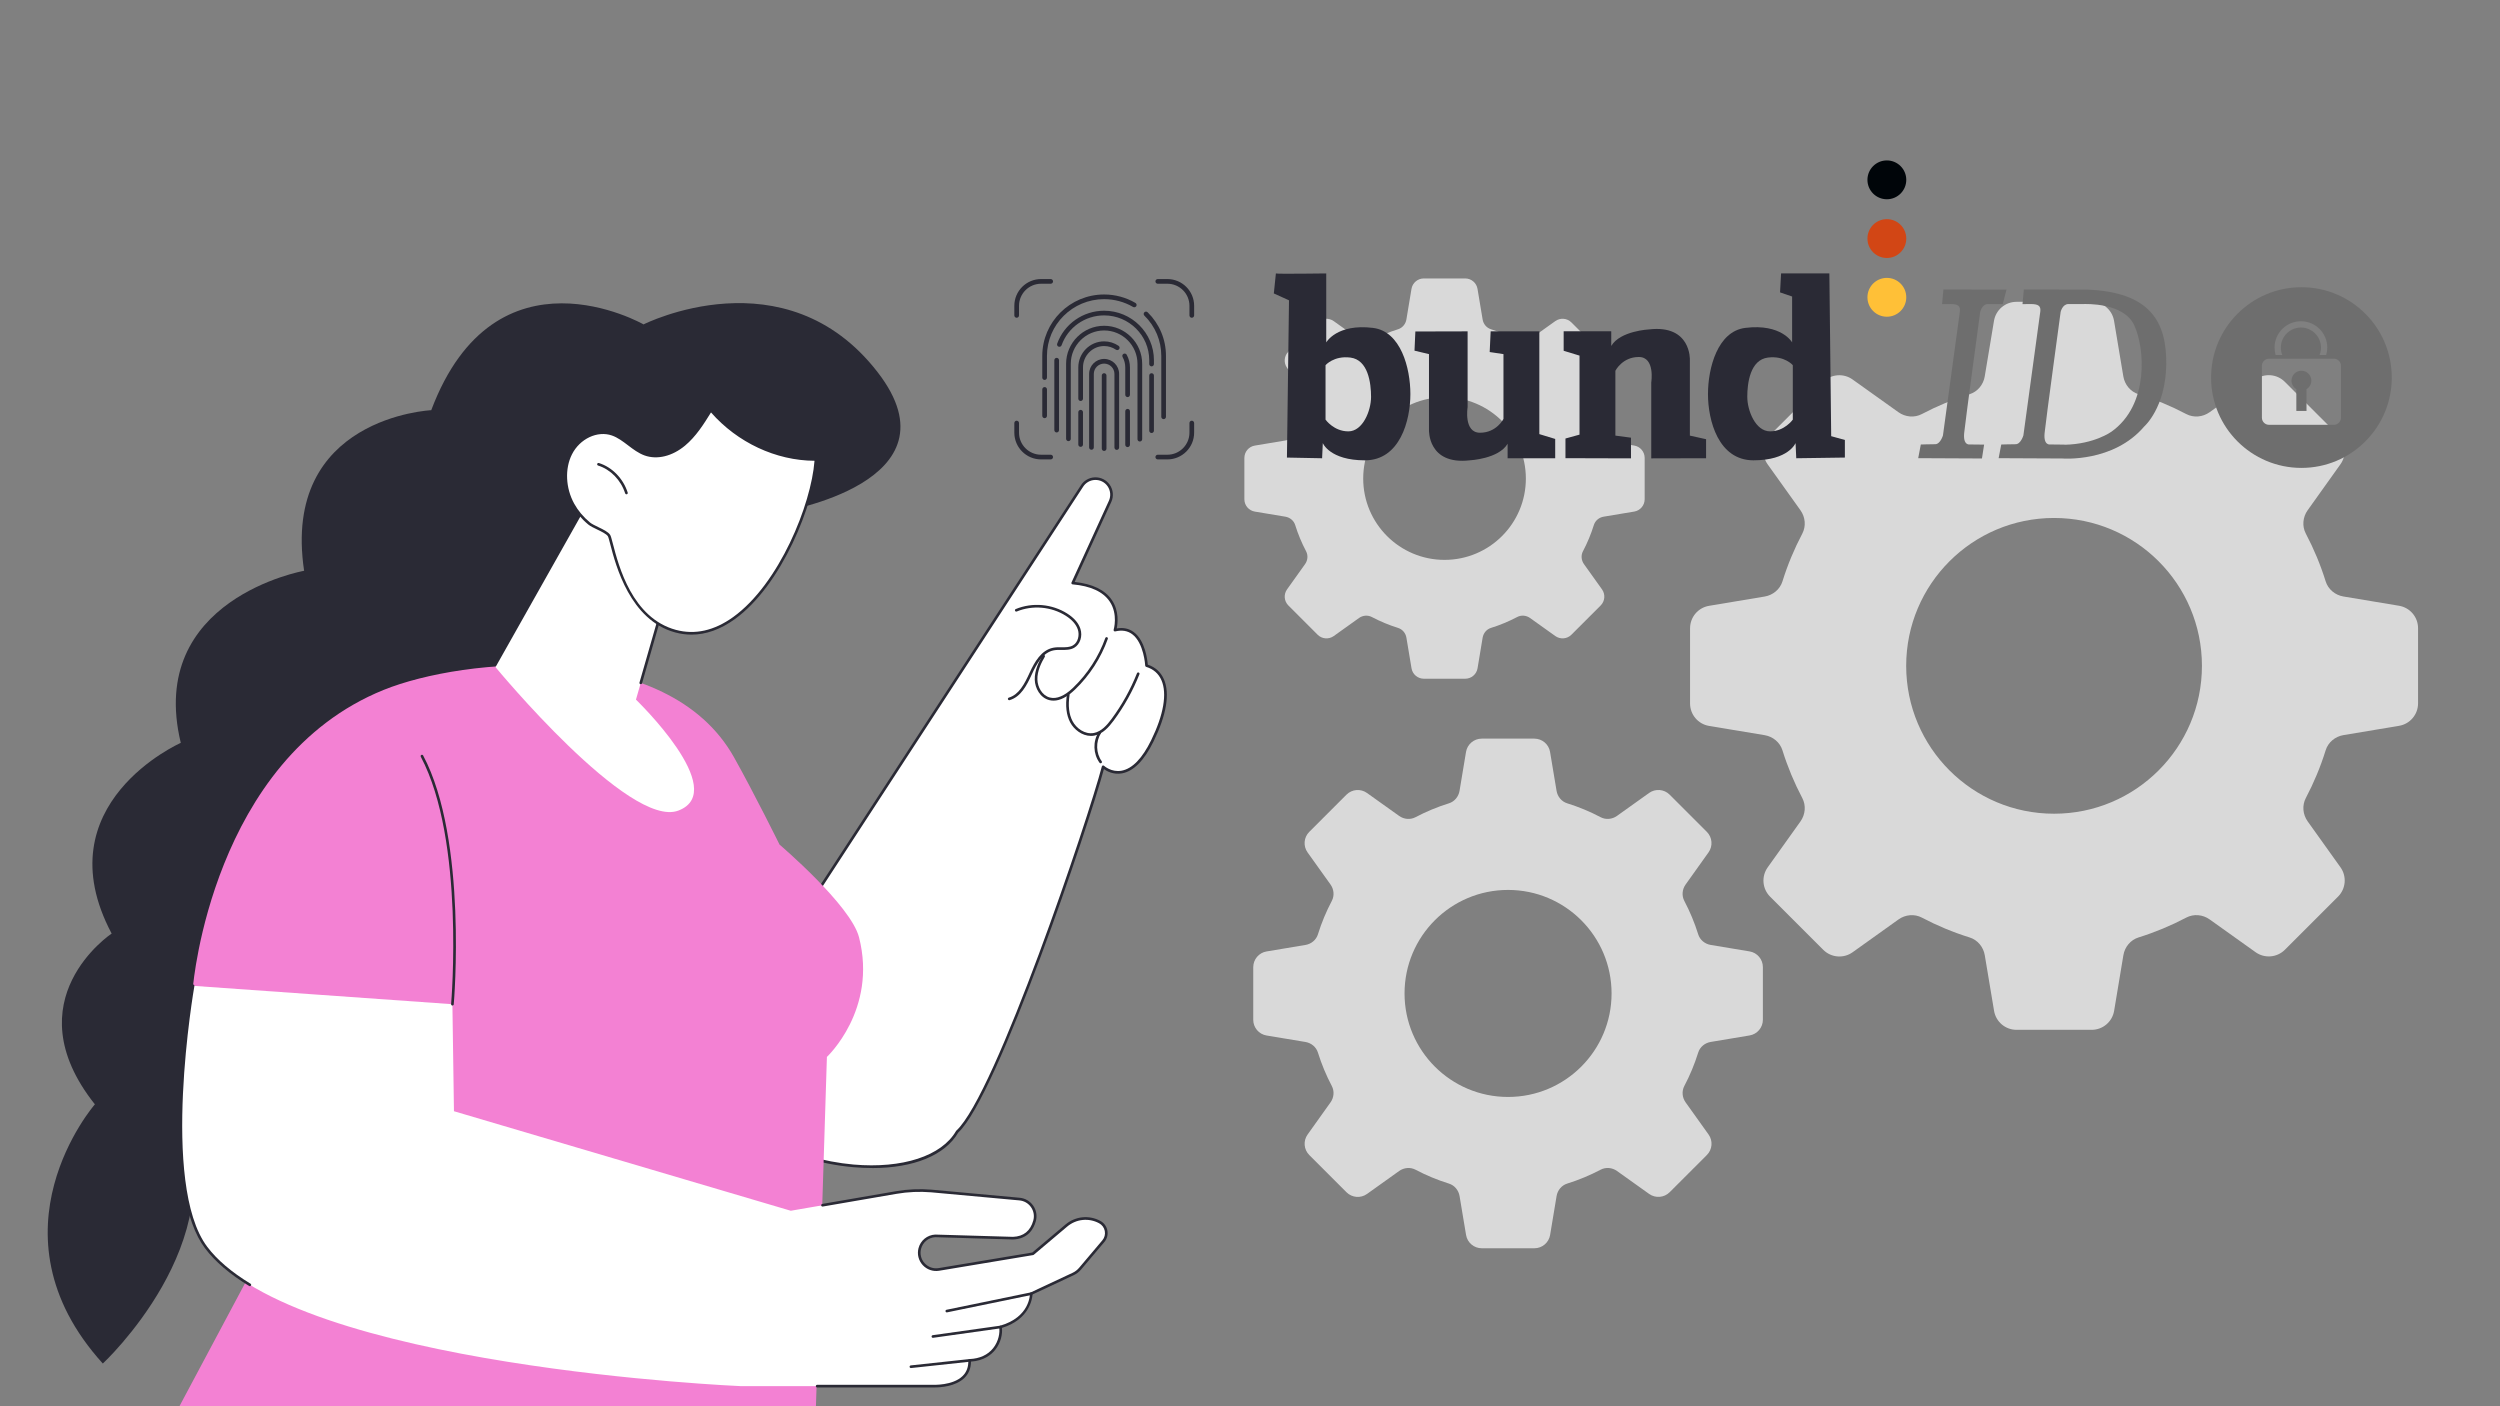 <?xml version="1.0" encoding="UTF-8"?>
<svg id="Ebene_1" xmlns="http://www.w3.org/2000/svg" viewBox="0 0 2091.97 1176.73">
  <rect x="0" y="0" width="2091.97" height="1176.73" fill="#808080" stroke="none"/>
  <defs>
    <style>
      .cls-1 {
        fill: none;
      }

      .cls-2 {
        fill: #f381d3;
      }

      .cls-3 {
        fill: #000509;
      }

      .cls-4 {
        fill: #fff;
      }

      .cls-5 {
        fill: #2a2a35;
      }

      .cls-6 {
        opacity: .7;
      }

      .cls-7 {
        fill: #ffc037;
      }

      .cls-8 {
        fill: #d24615;
      }

      .cls-9 {
        fill: #6e6e6e;
      }
    </style>
  </defs>
  <g>
    <rect class="cls-1" width="2091.97" height="1176.73"/>
    <g>
      <g class="cls-6">
        <path class="cls-4" d="M1048.7,809.31v44.04c0,6.52,4.71,12.08,11.14,13.14l32.55,5.42c4.86.81,8.98,4.19,10.44,8.89,3.03,9.73,6.94,19.07,11.61,27.95,2.3,4.37,1.8,9.68-1.07,13.7l-19.2,26.91c-3.78,5.3-3.18,12.56,1.42,17.16l31.14,31.14c4.61,4.61,11.87,5.21,17.17,1.42l26.89-19.21c4.02-2.87,9.34-3.37,13.71-1.07,8.87,4.68,18.22,8.58,27.95,11.61,4.7,1.46,8.08,5.58,8.89,10.43l5.44,32.56c1.07,6.42,6.63,11.13,13.14,11.13h44.04c6.52,0,12.08-4.71,13.15-11.14l5.42-32.55c.81-4.86,4.19-8.98,8.89-10.44,9.73-3.03,19.07-6.94,27.95-11.61,4.37-2.3,9.68-1.8,13.7,1.07l26.91,19.2c5.3,3.78,12.56,3.18,17.16-1.42l31.14-31.14c4.61-4.61,5.21-11.87,1.42-17.17l-19.21-26.89c-2.87-4.02-3.37-9.34-1.07-13.71,4.68-8.87,8.58-18.22,11.61-27.95,1.46-4.7,5.58-8.08,10.43-8.89l32.56-5.44c6.42-1.07,11.13-6.63,11.13-13.14v-44.04c0-6.52-4.71-12.08-11.14-13.15l-32.55-5.42c-4.86-.81-8.98-4.19-10.44-8.89-3.03-9.73-6.94-19.07-11.61-27.95-2.3-4.37-1.8-9.68,1.07-13.7l19.2-26.91c3.78-5.3,3.18-12.56-1.42-17.16l-31.14-31.14c-4.61-4.61-11.87-5.21-17.17-1.42l-26.89,19.21c-4.02,2.87-9.34,3.37-13.71,1.07-8.87-4.68-18.22-8.58-27.95-11.61-4.7-1.46-8.08-5.58-8.89-10.43l-5.44-32.56c-1.07-6.42-6.63-11.13-13.14-11.13h-44.04c-6.52,0-12.08,4.71-13.15,11.14l-5.42,32.55c-.81,4.86-4.19,8.98-8.89,10.44-9.73,3.03-19.07,6.94-27.95,11.61-4.37,2.3-9.68,1.8-13.7-1.07l-26.91-19.2c-5.3-3.78-12.56-3.18-17.16,1.42l-31.14,31.14c-4.61,4.61-5.21,11.87-1.42,17.17l19.22,26.89c2.87,4.02,3.37,9.34,1.07,13.71-4.68,8.87-8.58,18.22-11.61,27.95-1.46,4.7-5.58,8.08-10.43,8.89l-32.56,5.44c-6.42,1.07-11.13,6.63-11.13,13.14ZM1175.3,831.3c0-47.84,38.78-86.62,86.62-86.62,47.84,0,86.62,38.78,86.62,86.62,0,47.84-38.78,86.62-86.62,86.62s-86.62-38.78-86.62-86.62Z"/>
        <path class="cls-4" d="M1041.27,383.17v34.6c0,5.12,3.7,9.49,8.75,10.33l25.57,4.26c3.81.64,7.05,3.29,8.2,6.98,2.38,7.64,5.45,14.98,9.12,21.95,1.81,3.43,1.41,7.61-.84,10.76l-15.09,21.14c-2.97,4.16-2.5,9.87,1.12,13.48l24.46,24.46c3.62,3.62,9.33,4.09,13.49,1.12l21.12-15.09c3.16-2.26,7.34-2.65,10.77-.84,6.97,3.67,14.31,6.74,21.95,9.12,3.69,1.15,6.35,4.38,6.98,8.19l4.27,25.58c.84,5.05,5.21,8.74,10.33,8.74h34.6c5.12,0,9.49-3.7,10.33-8.75l4.25-25.57c.64-3.81,3.29-7.05,6.98-8.2,7.64-2.38,14.98-5.45,21.95-9.12,3.43-1.81,7.61-1.41,10.76.84l21.14,15.09c4.16,2.97,9.87,2.5,13.48-1.12l24.46-24.46c3.62-3.62,4.09-9.33,1.12-13.49l-15.09-21.12c-2.26-3.16-2.65-7.34-.84-10.77,3.67-6.97,6.74-14.31,9.12-21.95,1.15-3.69,4.38-6.35,8.19-6.98l25.58-4.27c5.05-.84,8.74-5.21,8.74-10.33v-34.59c0-5.12-3.7-9.49-8.75-10.33l-25.57-4.26c-3.81-.63-7.05-3.29-8.2-6.98-2.38-7.64-5.45-14.98-9.12-21.95-1.81-3.43-1.41-7.61.84-10.76l15.09-21.14c2.97-4.16,2.5-9.87-1.12-13.48l-24.46-24.46c-3.62-3.62-9.33-4.09-13.49-1.11l-21.12,15.09c-3.16,2.26-7.33,2.65-10.77.84-6.97-3.67-14.31-6.74-21.95-9.12-3.69-1.15-6.35-4.38-6.98-8.19l-4.27-25.58c-.84-5.05-5.21-8.74-10.33-8.74h-34.6c-5.12,0-9.49,3.7-10.33,8.75l-4.25,25.57c-.64,3.81-3.29,7.05-6.98,8.2-7.64,2.38-14.98,5.45-21.95,9.12-3.43,1.81-7.61,1.41-10.76-.84l-21.14-15.09c-4.16-2.97-9.87-2.5-13.48,1.12l-24.46,24.46c-3.62,3.62-4.09,9.33-1.12,13.49l15.1,21.12c2.26,3.16,2.65,7.33.84,10.77-3.67,6.97-6.74,14.31-9.12,21.95-1.15,3.69-4.38,6.35-8.19,6.98l-25.58,4.27c-5.05.84-8.74,5.21-8.74,10.33ZM1140.72,400.45c0-37.58,30.47-68.05,68.05-68.05,37.58,0,68.05,30.47,68.05,68.05,0,37.58-30.47,68.05-68.05,68.05-37.58,0-68.05-30.47-68.05-68.05Z"/>
        <path class="cls-4" d="M1414.22,525.75v62.91c0,9.31,6.73,17.25,15.91,18.78l46.5,7.74c6.94,1.15,12.82,5.99,14.91,12.7,4.33,13.9,9.91,27.24,16.59,39.92,3.29,6.24,2.57,13.83-1.52,19.57l-27.43,38.44c-5.4,7.57-4.54,17.94,2.03,24.52l44.49,44.48c6.58,6.58,16.96,7.44,24.53,2.03l38.41-27.45c5.74-4.1,13.34-4.82,19.58-1.53,12.68,6.68,26.02,12.26,39.92,16.58,6.71,2.09,11.54,7.97,12.7,14.9l7.77,46.51c1.53,9.18,9.47,15.9,18.78,15.9h62.91c9.31,0,17.25-6.73,18.78-15.91l7.74-46.5c1.15-6.94,5.99-12.82,12.7-14.91,13.9-4.33,27.24-9.91,39.92-16.59,6.24-3.29,13.83-2.57,19.57,1.52l38.44,27.43c7.57,5.4,17.94,4.54,24.52-2.04l44.49-44.48c6.58-6.58,7.44-16.96,2.03-24.53l-27.45-38.41c-4.1-5.74-4.82-13.34-1.53-19.58,6.68-12.68,12.26-26.02,16.58-39.92,2.09-6.71,7.97-11.54,14.9-12.7l46.52-7.77c9.18-1.53,15.9-9.47,15.9-18.78v-62.91c0-9.31-6.73-17.25-15.91-18.78l-46.5-7.74c-6.94-1.15-12.82-5.99-14.91-12.7-4.33-13.9-9.91-27.24-16.59-39.92-3.29-6.24-2.57-13.83,1.52-19.57l27.43-38.44c5.4-7.57,4.54-17.94-2.03-24.52l-44.49-44.49c-6.58-6.58-16.96-7.44-24.53-2.03l-38.41,27.45c-5.74,4.1-13.34,4.82-19.58,1.53-12.68-6.68-26.02-12.26-39.92-16.58-6.71-2.09-11.54-7.97-12.7-14.9l-7.77-46.52c-1.53-9.17-9.47-15.9-18.78-15.9h-62.91c-9.31,0-17.25,6.73-18.78,15.91l-7.74,46.5c-1.15,6.94-5.99,12.82-12.7,14.91-13.9,4.33-27.24,9.91-39.92,16.59-6.24,3.29-13.83,2.57-19.57-1.52l-38.44-27.43c-7.57-5.4-17.94-4.54-24.52,2.03l-44.48,44.48c-6.58,6.58-7.44,16.96-2.03,24.53l27.45,38.41c4.1,5.74,4.82,13.34,1.53,19.58-6.68,12.68-12.26,26.02-16.58,39.92-2.09,6.71-7.97,11.54-14.9,12.7l-46.52,7.77c-9.17,1.53-15.9,9.47-15.9,18.78ZM1595.07,557.17c0-68.34,55.4-123.74,123.74-123.74s123.74,55.4,123.74,123.74-55.4,123.74-123.74,123.74c-68.34,0-123.74-55.4-123.74-123.74Z"/>
      </g>
      <g>
        <g>
          <path class="cls-9" d="M1925.81,310.22c-4.59,0-8.32,3.72-8.32,8.32,0,3.03,1.64,5.66,4.06,7.11v18.22h8.51v-18.22c2.42-1.45,4.06-4.08,4.06-7.11,0-4.59-3.72-8.32-8.32-8.32Z"/>
          <path class="cls-9" d="M1925.81,240.34c-41.75,0-75.6,33.85-75.6,75.6,0,41.75,33.85,75.6,75.6,75.6s75.6-33.85,75.6-75.6c0-41.75-33.85-75.6-75.6-75.6ZM1925.38,268.82c12.18,0,22.05,9.87,22.05,22.05,0,2.15-.32,4.23-.9,6.2h-5.55c.77-1.92,1.2-4.01,1.2-6.2,0-9.26-7.54-16.8-16.8-16.8s-16.8,7.54-16.8,16.8c0,2.19.43,4.28,1.2,6.2h-5.55c-.58-1.97-.9-4.04-.9-6.2,0-12.18,9.87-22.05,22.05-22.05ZM1958.88,349.53c0,3.28-2.66,5.95-5.95,5.95h-54.25c-3.28,0-5.95-2.66-5.95-5.95v-43.42c0-3.28,2.66-5.95,5.95-5.95h54.25c3.28,0,5.95,2.66,5.95,5.95v43.42Z"/>
        </g>
        <g>
          <circle class="cls-3" cx="1578.9" cy="150.49" r="16.25"/>
          <circle class="cls-8" cx="1578.9" cy="199.63" r="16.25"/>
          <circle class="cls-7" cx="1578.9" cy="248.78" r="16.25"/>
        </g>
        <g>
          <path class="cls-5" d="M1149.02,274.39c-30.35-3.79-39.24,12.12-39.24,12.12v-57.71s-42.13.58-42.13,0l-1.73,16.74,12.7,5.77-1.73,131.58,29.43.58.58-12.7s5.77,14.43,35.2,14.43,38.09-33.47,38.09-55.4-8.08-52.52-31.16-55.4ZM1128.24,360.96c-12.12,0-19.04-9.81-19.04-9.81v-45.59s6.93-8.08,20.78-6.35c14.89,1.86,17.31,21.35,17.31,32.9s-6.93,28.86-19.04,28.86Z"/>
          <path class="cls-5" d="M1183.64,293.43l12.12,2.89v63.48s-1.15,29.43,34.05,25.39c0,0,24.24-1.15,31.74-13.85v12.12h39.82v-16.16l-13.27-4.04v-85.99h-40.73l-.82,17.31,11.54,1.73v54.25s-5.77,11.54-19.62,11.54-10.39-21.35-10.39-21.35v-63.48l-43.72.11-.72,16.05Z"/>
          <path class="cls-5" d="M1427.62,367.52l-13.56-3.01v-63.48s1.15-29.43-34.05-25.39c0,0-24.24,1.15-31.74,13.85v-12.28h-39.82v16.32l13.27,4.04v66.13l-11.76,3.25v16.45s54.83.16,54.83.16v-17.31l-13.06-1.73v-54.25s5.77-11.54,19.62-11.54,10.39,21.35,10.39,21.35v63.48l45.88-.11v-15.92Z"/>
          <path class="cls-5" d="M1429.21,329.79c0,21.93,8.66,55.4,38.09,55.4,29.43,0,35.2-14.43,35.2-14.43l.58,12.7,40.69-.58v-14.72l-11.45-3.17-1.53-136.2c-3.17,0-40.4,0-40.4,0l-.87,15.87,10.1,3.46v38.38s-8.89-15.91-39.24-12.12c-23.08,2.89-31.16,33.47-31.16,55.4ZM1462.1,332.1c0-11.54,2.42-31.03,17.31-32.9,13.85-1.73,20.78,6.35,20.78,6.35v45.59s-6.93,9.81-19.04,9.81c-12.12,0-19.04-17.31-19.04-28.86Z"/>
        </g>
        <path class="cls-9" d="M1626.21,242.28l-1.11,12.21,6.84-.08c6.68,0,8.63,1.72,8.04,6.36l-14.14,103.58s-2.17,7.36-6.52,7.36-12.01.25-12.01.25l-2.17,11.43,53.33.26,1.81-11.6-11.96-.13s-5.8,1.22-4.71-9.65c1.09-10.87,13.41-101.22,13.41-101.22,0,0,1.45-6.63,6.52-6.63h12.35l3.15-12.1-52.84-.03Z"/>
        <path class="cls-9" d="M1746.35,242.32l-52.84-.03-1.11,12.21,6.84-.08c6.68,0,8.63,1.72,8.04,6.36l-14.14,103.58s-2.17,7.36-6.52,7.36-12.01.25-12.01.25l-2.18,11.43,53.33.26s42.63,3.56,68.46-26.74c0,0,17.89-15.58,18.47-51.65.58-36.07-13.52-60.97-66.35-62.95ZM1766.81,361.24s-14.16,10.43-39.25,10.92l.02-.11-11.96-.13s-5.8,1.22-4.71-9.65c1.09-10.87,13.41-101.22,13.41-101.22,0,0,1.45-6.63,6.53-6.63h12.35c2.14,0,33.72-1.38,42.66,17.67,8.95,19.04,12.7,66.66-19.04,89.16Z"/>
      </g>
    </g>
  </g>
  <g id="Ovulation_test">
    <g>
      <path class="cls-5" d="M653.41,428.3s152.52-24.39,80.98-116.86c-77.29-99.9-195.88-39.99-195.88-39.99,0,0-123.87-70.92-177.65,71.79,0,0-125.59,5.78-106.38,134.38,0,0-132.24,23.58-103.2,144,0,0-115.47,50.97-57.85,159.57,0,0-83.48,55.41-14.04,142.9,0,0-93.08,106.85,6.65,216.9,0,0,110.52-102.71,65.23-206.88l358.33-486,143.81-19.83Z"/>
      <g>
        <g>
          <g>
            <path class="cls-4" d="M586,896.72l319.21-489.7c5.01-8.32,16.92-8.73,22.5-.77,2.73,3.9,3.19,8.96,1.21,13.29l-31.3,68.38c46.2,4.08,35.33,39.39,35.33,39.39,24.71-6.02,26.45,29.66,26.45,29.66,18,5.49,22.12,27.73,4.91,62.9-20.3,41.46-41.22,21.77-41.22,21.77-9.96,38.43-88.8,274.91-122.11,305.32-31.25,54.46-185.9,30.35-214.97-50.24Z"/>
            <path class="cls-5" d="M729.93,977.4c-5.14,0-10.46-.24-15.95-.72-27.53-2.41-55.2-10.88-77.92-23.84-25.53-14.57-43.21-33.84-51.11-55.74-.12-.33-.08-.69.11-.99l319.21-489.7c2.53-4.2,7-6.82,11.93-6.99,4.91-.18,9.57,2.14,12.41,6.19,2.95,4.21,3.45,9.72,1.31,14.39l-30.65,66.97c14.97,1.59,25.44,6.69,31.15,15.18,6.2,9.21,4.89,19.62,4.03,23.72,5.49-.96,10.27.07,14.25,3.04,9.63,7.19,11.45,23.45,11.75,27.25,6.35,2.13,10.88,6.25,13.49,12.25,5.17,11.9,2.18,29.86-8.64,51.96-7.83,15.99-16.71,24.99-26.39,26.76-7.18,1.31-12.71-1.78-15.18-3.54-12.43,46.28-89.09,273.76-121.87,304.09-11.04,19.05-37.35,29.74-71.92,29.74ZM587.24,896.86c17.4,47.2,77.91,73.31,126.94,77.61,40.95,3.58,73.84-7.17,85.83-28.07.06-.1.13-.19.22-.27,32.83-29.97,110.85-262.62,121.78-304.78.1-.38.39-.68.77-.79.38-.11.78-.01,1.07.26.06.06,6.17,5.66,14.7,4.09,8.94-1.65,17.27-10.24,24.76-25.54,10.37-21.19,13.43-38.98,8.6-50.1-2.43-5.61-6.75-9.39-12.83-11.25-.45-.14-.76-.54-.79-1.01,0-.19-1.05-18.99-10.91-26.35-3.85-2.87-8.61-3.64-14.16-2.29-.39.1-.8-.03-1.07-.32-.27-.29-.37-.71-.26-1.09.04-.13,3.85-12.99-3.32-23.63-5.51-8.18-15.96-13-31.05-14.33-.36-.03-.68-.24-.86-.55-.18-.31-.2-.69-.05-1.02l31.3-68.38c1.81-3.95,1.38-8.62-1.11-12.19-2.4-3.43-6.32-5.38-10.51-5.24-4.18.14-7.97,2.37-10.12,5.95l-318.92,489.27Z"/>
          </g>
          <path class="cls-5" d="M844.5,585.94c-.48,0-.92-.31-1.07-.79-.18-.59.16-1.21.75-1.39,8.46-2.53,13.04-11.26,17.37-20.76,4.23-9.28,9.87-19.03,19.71-20.98,2.29-.46,4.67-.43,6.96-.41,3.52.04,6.83.07,9.61-1.55,4.42-2.58,5.56-8.74,4.11-13.21-1.4-4.31-4.8-8.21-10.11-11.59-12.08-7.67-27.79-9.04-41.01-3.57-.56.23-1.22-.03-1.45-.6-.23-.57.03-1.22.6-1.45,13.88-5.74,30.38-4.3,43.06,3.75,5.76,3.66,9.48,7.96,11.04,12.78,1.99,6.15-.2,12.95-5.11,15.82-3.3,1.93-7.09,1.89-10.75,1.85-2.18-.02-4.44-.05-6.5.36-8.85,1.76-14.12,10.95-18.12,19.72-4.55,9.98-9.4,19.17-18.76,21.97-.11.03-.21.05-.32.05Z"/>
          <path class="cls-5" d="M881.58,586.29c-1.22,0-2.42-.15-3.6-.45-7.65-1.97-11.88-10.05-12.11-17.02-.26-7.93,3.57-15.39,6.48-20.31.31-.53,1-.7,1.52-.39.53.31.7.99.39,1.52-2.76,4.68-6.41,11.75-6.17,19.1.2,6.14,3.85,13.25,10.44,14.94,5.69,1.46,12.23-1.3,19.44-8.21,12.02-11.53,21.34-25.91,26.95-41.59.21-.58.85-.88,1.42-.67.58.21.88.84.67,1.42-5.73,16-15.24,30.68-27.51,42.45-6.39,6.13-12.41,9.22-17.94,9.22Z"/>
          <path class="cls-5" d="M912.87,615.8c-7.46,0-14.18-5.35-17.33-11.29-3.25-6.12-4.17-13.97-2.74-23.34.09-.61.65-1.02,1.27-.93.61.09,1.02.66.93,1.27-1.36,8.88-.51,16.27,2.51,21.96,3.16,5.97,10.29,11.28,17.8,9.88,6.29-1.17,11.04-6.62,14.86-11.78,8.68-11.76,15.82-24.61,21.23-38.19.23-.57.87-.85,1.44-.62.57.23.85.87.62,1.45-5.47,13.76-12.71,26.78-21.5,38.69-4.07,5.52-9.19,11.33-16.24,12.65-.96.18-1.91.26-2.84.26Z"/>
          <path class="cls-5" d="M920.99,638.73c-.34,0-.68-.16-.9-.46-5.41-7.42-5.72-18-.75-25.72.33-.52,1.02-.67,1.54-.33.52.33.67,1.02.33,1.54-4.41,6.86-4.12,16.62.68,23.21.36.5.25,1.19-.24,1.55-.2.14-.43.21-.65.21Z"/>
        </g>
        <path class="cls-2" d="M320.96,577.34c67.33-27.29,237.57-43.17,293.29,56.42,17.21,30.75,38.06,72.99,38.06,72.99,0,0,59.66,50.77,66.51,77.55,15.51,60.67-26.88,100.11-26.88,100.11l-9.18,292.32H150.14l110.98-208.1-99.56-143.7s16.09-189.51,159.4-247.59Z"/>
        <g>
          <path class="cls-4" d="M661.74,1013.14l88.17-15.21c9.7-1.67,19.57-2.11,29.38-1.3l73.71,6.76c8.98.74,15.09,9.46,12.71,18.16-1.64,6.01-5.97,14.13-18.09,14.56l-64.99-1.92c-6.18.32-11.44,4.62-12.98,10.61-2.54,9.9,5.94,19.14,16.02,17.46l78.66-13.11,27.97-23.6c7.82-6.6,18.89-7.77,27.91-2.93,5.88,3.15,7.37,10.92,3.06,16.01l-19.44,22.99c-1.61,1.9-3.61,3.43-5.87,4.49l-35.02,16.39s.35,20.42-25.79,27.92c1.59,8.4-3.77,27.07-25.8,27.93.96,23.31-30.87,21.53-30.87,21.53l-160.34.03s-372.41-15.79-447.69-116.01c-40.17-53.48-10.91-218.98-10.91-218.98l217.03,15.39,1.3,89.54,281.85,83.29Z"/>
          <path class="cls-5" d="M378.59,841.43s-.07,0-.1,0c-.61-.05-1.06-.6-1.01-1.21.12-1.36,11.73-137.17-25.36-206.99-.29-.54-.08-1.22.46-1.51.54-.29,1.22-.08,1.5.46,37.4,70.4,25.74,206.86,25.61,208.23-.05.58-.54,1.01-1.11,1.01Z"/>
          <path class="cls-5" d="M209.08,1076.26c-.2,0-.4-.05-.58-.16-16.15-9.81-28.57-20.42-36.92-31.53-16.82-22.39-23.8-66.22-20.74-130.26,2.27-47.58,9.55-89.16,9.62-89.57.11-.6.68-1.01,1.29-.9.61.11,1.01.68.9,1.29-.29,1.65-28.72,165.63,10.71,218.11,8.18,10.89,20.39,21.3,36.29,30.96.52.32.69,1,.37,1.53-.21.35-.58.54-.95.54Z"/>
          <path class="cls-5" d="M782.16,1161.03c-.98,0-1.59-.03-1.72-.04l-96.66.02c-.61,0-1.11-.5-1.11-1.11s.5-1.11,1.11-1.11l96.72-.02c.23.01,16.74.82,25.04-7.37,3.35-3.3,4.93-7.68,4.71-13.01-.01-.3.09-.58.29-.8.2-.22.48-.35.77-.36,8.44-.33,15.27-3.47,19.73-9.08,4.63-5.81,5.84-13.16,5.02-17.53-.11-.57.23-1.12.79-1.28,24.96-7.16,24.99-26.03,24.98-26.83,0-.44.24-.84.64-1.03l35.01-16.39c2.13-.99,3.97-2.41,5.49-4.2l19.44-22.99c1.84-2.17,2.58-5.02,2.05-7.81-.53-2.79-2.28-5.16-4.78-6.5-8.68-4.65-19.15-3.55-26.67,2.8l-27.97,23.6c-.15.13-.34.21-.53.25l-78.66,13.11c-5.11.85-10.24-.92-13.74-4.73-3.5-3.81-4.82-9.08-3.54-14.1,1.67-6.51,7.29-11.11,14-11.45l65.08,1.91c8.85-.32,14.58-4.94,16.99-13.74,1.04-3.82.34-7.88-1.94-11.13-2.27-3.25-5.84-5.3-9.8-5.63l-73.72-6.76c-9.69-.8-19.49-.37-29.09,1.28l-61.64,10.63c-.61.11-1.18-.3-1.29-.91-.1-.61.3-1.18.91-1.29l61.64-10.63c9.78-1.69,19.76-2.13,29.66-1.31l73.72,6.76c4.6.38,8.77,2.77,11.43,6.57,2.66,3.79,3.48,8.53,2.26,12.99-1.85,6.77-6.67,14.94-19.13,15.38l-65.07-1.92c-5.64.29-10.44,4.22-11.87,9.78-1.1,4.28.03,8.78,3.02,12.04,2.99,3.26,7.38,4.77,11.74,4.04l78.36-13.06,27.73-23.4c8.22-6.94,19.67-8.14,29.15-3.06,3.1,1.66,5.26,4.59,5.92,8.05.66,3.46-.26,6.98-2.54,9.66l-19.44,22.99c-1.72,2.04-3.83,3.65-6.24,4.78l-34.4,16.1c-.26,3.78-2.69,20.97-25.62,27.99.61,5.03-.85,12.35-5.61,18.33-3.3,4.14-9.47,9.14-20.3,9.86,0,5.5-1.82,10.06-5.4,13.59-7.44,7.33-20.3,8.04-24.94,8.04Z"/>
          <path class="cls-5" d="M792.28,1098.19c-.52,0-.98-.36-1.09-.89-.12-.6.26-1.19.87-1.31l70.68-14.57c.61-.13,1.19.26,1.32.87.12.6-.26,1.19-.87,1.31l-70.68,14.57c-.08.02-.15.02-.23.02Z"/>
          <path class="cls-5" d="M780.64,1119.48c-.55,0-1.02-.4-1.1-.96-.09-.61.34-1.17.95-1.26l56.53-7.95c.62-.09,1.17.34,1.26.95.09.61-.34,1.17-.95,1.26l-56.53,7.95c-.05,0-.11.01-.16.01Z"/>
          <path class="cls-5" d="M762.25,1144.77c-.56,0-1.04-.42-1.11-.99-.07-.61.38-1.16.99-1.23l49.09-5.3c.62-.06,1.16.38,1.23.99.07.61-.38,1.16-.99,1.23l-49.09,5.3s-.08,0-.12,0Z"/>
        </g>
      </g>
      <g>
        <path class="cls-4" d="M414.64,558.24l82.64-146.62,68.06,58.21-33.18,115.61s79.12,76.22,35.51,92.84c-41.11,15.66-153.04-120.03-153.04-120.03Z"/>
        <path class="cls-5" d="M536.19,572.56c-.1,0-.21-.01-.31-.04-.59-.17-.93-.79-.76-1.38l29.16-101.62c.17-.59.79-.93,1.38-.76.59.17.93.79.76,1.38l-29.16,101.62c-.14.49-.58.81-1.07.81Z"/>
        <g>
          <g>
            <path class="cls-4" d="M565.35,528.15c63.16,17.03,114.28-92.26,117.41-143.69-32.94.19-65.67-15.15-87.96-41.22-6.45,10.46-13.07,21.11-22.3,28.8-9.22,7.68-21.68,12-32.72,8.05-10.01-3.58-17.37-13.25-27.41-16.73-13.03-4.52-28.2,3.35-34.76,16.32-6.56,12.97-5.12,29.58,1.85,42.27,3.45,6.28,8.13,11.64,13.48,16.09,3.86,3.21,14.22,6.31,16.66,10.1,3.08,4.78,10.68,67.88,55.75,80.03Z"/>
            <path class="cls-5" d="M578.67,531.06c-4.54,0-9.08-.61-13.61-1.83-37.88-10.21-49.85-56.3-54.36-73.65-.86-3.31-1.6-6.17-2.04-6.85-1.25-1.94-5.37-3.92-9-5.67-2.94-1.41-5.71-2.75-7.44-4.18-5.77-4.8-10.39-10.32-13.74-16.41-7.52-13.68-8.25-30.68-1.87-43.31,7.1-14.02,22.96-21.43,36.12-16.87,5.22,1.81,9.75,5.25,14.12,8.57,4.18,3.17,8.49,6.45,13.3,8.17,9.73,3.48,21.55.54,31.63-7.85,9.18-7.65,15.73-18.26,22.06-28.53.19-.3.51-.5.86-.53.35-.03.7.12.93.39,21.88,25.6,54.17,40.83,86.5,40.83.2,0,.45.03.61,0,.31,0,.6.13.81.35.21.22.32.53.3.83-2.23,36.66-29.59,105.24-69.08,133.64-11.94,8.58-24.04,12.9-36.12,12.9ZM565.64,527.08c15.89,4.28,31.99.68,47.85-10.72,38.54-27.71,65.37-94.29,68.08-130.78-32.29-.18-64.47-15.22-86.61-40.46-6.18,10.01-12.67,20.22-21.73,27.78-10.7,8.91-23.33,11.99-33.81,8.24-5.13-1.84-9.58-5.22-13.89-8.49-4.24-3.22-8.62-6.54-13.51-8.24-12.13-4.21-26.8,2.72-33.4,15.77-6.07,11.99-5.35,28.17,1.83,41.23,3.21,5.84,7.66,11.15,13.21,15.77,1.51,1.26,4.17,2.53,6.98,3.89,4.09,1.97,8.32,4,9.91,6.47.61.94,1.18,3.09,2.32,7.49,4.83,18.61,16.15,62.19,52.78,72.06Z"/>
          </g>
          <path class="cls-5" d="M524.19,413.64c-.47,0-.91-.3-1.06-.78-3.53-11.1-12.21-20.03-22.66-23.29-.59-.18-.91-.81-.73-1.39.18-.59.81-.91,1.39-.73,11.13,3.47,20.37,12.95,24.12,24.74.19.59-.14,1.21-.72,1.4-.11.04-.22.05-.34.05Z"/>
        </g>
      </g>
    </g>
  </g>
  <g>
    <g>
      <path class="cls-5" d="M973.71,350.72c-1.08,0-1.96-.88-1.96-1.96v-50.93c0-12.76-5.02-24.74-14.15-33.72-.77-.76-.78-2-.02-2.77s2-.78,2.77-.02c9.88,9.73,15.32,22.7,15.32,36.52v50.93c0,1.08-.88,1.96-1.96,1.96Z"/>
      <path class="cls-5" d="M874.13,317.93c-1.08,0-1.96-.88-1.96-1.96v-18.14c0-28.35,23.22-51.41,51.75-51.41,9.23,0,18.3,2.45,26.21,7.07.93.55,1.25,1.75.7,2.68-.55.93-1.75,1.25-2.68.7-7.31-4.28-15.69-6.54-24.23-6.54-26.37,0-47.83,21.3-47.83,47.49v18.14c0,1.08-.88,1.96-1.96,1.96Z"/>
      <path class="cls-5" d="M874.13,349.91c-1.08,0-1.96-.88-1.96-1.96v-22.09c0-1.08.88-1.96,1.96-1.96s1.96.88,1.96,1.96v22.09c0,1.08-.88,1.96-1.96,1.96Z"/>
      <path class="cls-5" d="M884.21,361.88c-1.08,0-1.96-.88-1.96-1.96v-58.52c0-1.08.88-1.96,1.96-1.96s1.96.88,1.96,1.96v58.52c0,1.08-.88,1.96-1.96,1.96Z"/>
      <path class="cls-5" d="M963.63,362.35c-1.08,0-1.96-.88-1.96-1.96v-46.12c0-1.08.88-1.96,1.96-1.96s1.96.88,1.96,1.96v46.12c0,1.08-.88,1.96-1.96,1.96Z"/>
      <path class="cls-5" d="M963.63,306.58c-1.08,0-1.96-.88-1.96-1.96v-3.22c0-20.66-16.93-37.48-37.75-37.48-15.97,0-30.27,10.03-35.59,24.97-.36,1.02-1.48,1.55-2.5,1.19-1.02-.36-1.55-1.49-1.19-2.5,5.88-16.49,21.67-27.57,39.29-27.57,22.98,0,41.67,18.57,41.67,41.4v3.22c0,1.08-.88,1.96-1.96,1.96Z"/>
      <path class="cls-5" d="M953.79,369.46c-1.08,0-1.96-.88-1.96-1.96v-63.06c0-15.39-12.52-27.91-27.9-27.91s-27.91,12.52-27.91,27.91v62.75c0,1.08-.88,1.96-1.96,1.96s-1.96-.88-1.96-1.96v-62.75c0-17.55,14.28-31.83,31.83-31.83s31.83,14.28,31.83,31.83v63.06c0,1.08-.88,1.96-1.96,1.96Z"/>
      <path class="cls-5" d="M904.27,335.55c-1.08,0-1.96-.88-1.96-1.96v-26.15c0-12.01,9.69-21.79,21.61-21.79,4.33,0,8.51,1.29,12.09,3.73.9.61,1.12,1.83.52,2.72-.61.9-1.83,1.12-2.72.52-2.92-1.99-6.34-3.05-9.88-3.05-9.75,0-17.69,8.01-17.69,17.87v26.15c0,1.08-.88,1.96-1.96,1.96Z"/>
      <path class="cls-5" d="M904.27,373.93c-1.08,0-1.96-.88-1.96-1.96v-27.04c0-1.08.88-1.96,1.96-1.96s1.96.88,1.96,1.96v27.04c0,1.08-.88,1.96-1.96,1.96Z"/>
      <path class="cls-5" d="M943.57,374.12c-1.08,0-1.96-.88-1.96-1.96v-28.04c0-1.08.88-1.96,1.96-1.96s1.96.88,1.96,1.96v28.04c0,1.08-.88,1.96-1.96,1.96Z"/>
      <path class="cls-5" d="M943.57,332.29c-1.08,0-1.96-.88-1.96-1.96v-22.89c0-3.05-.77-6.05-2.23-8.69-.52-.95-.18-2.14.77-2.66.95-.52,2.14-.18,2.66.77,1.78,3.22,2.72,6.88,2.72,10.59v22.89c0,1.08-.88,1.96-1.96,1.96Z"/>
      <path class="cls-5" d="M934.51,376.46c-1.08,0-1.96-.88-1.96-1.96v-61.61c0-4.76-3.87-8.63-8.63-8.63s-8.63,3.87-8.63,8.63v61.51c0,1.08-.88,1.96-1.96,1.96s-1.96-.88-1.96-1.96v-61.51c0-6.92,5.63-12.55,12.55-12.55s12.55,5.63,12.55,12.55v61.61c0,1.08-.88,1.96-1.96,1.96Z"/>
      <path class="cls-5" d="M923.92,377.36c-1.08,0-1.96-.88-1.96-1.96v-61.15c0-1.08.88-1.96,1.96-1.96s1.96.88,1.96,1.96v61.15c0,1.08-.88,1.96-1.96,1.96Z"/>
    </g>
    <g>
      <path class="cls-5" d="M850.74,265.9c-1.08,0-1.96-.88-1.96-1.96v-8.05c0-12.34,10.04-22.38,22.38-22.38h8.05c1.08,0,1.96.88,1.96,1.96s-.88,1.96-1.96,1.96h-8.05c-10.18,0-18.46,8.28-18.46,18.46v8.05c0,1.08-.88,1.96-1.96,1.96Z"/>
      <path class="cls-5" d="M997.28,265.9c-1.08,0-1.96-.88-1.96-1.96v-8.05c0-10.18-8.28-18.46-18.46-18.46h-8.05c-1.08,0-1.96-.88-1.96-1.96s.88-1.96,1.96-1.96h8.05c12.34,0,22.38,10.04,22.38,22.38v8.05c0,1.08-.88,1.96-1.96,1.96Z"/>
      <path class="cls-5" d="M879.21,384.43h-8.05c-12.34,0-22.38-10.04-22.38-22.38v-8.05c0-1.08.88-1.96,1.96-1.96s1.96.88,1.96,1.96v8.05c0,10.18,8.28,18.46,18.46,18.46h8.05c1.08,0,1.96.88,1.96,1.96s-.88,1.96-1.96,1.96Z"/>
      <path class="cls-5" d="M976.86,384.43h-8.05c-1.08,0-1.96-.88-1.96-1.96s.88-1.96,1.96-1.96h8.05c10.18,0,18.46-8.28,18.46-18.46v-8.05c0-1.08.88-1.96,1.96-1.96s1.96.88,1.96,1.96v8.05c0,12.34-10.04,22.38-22.38,22.38Z"/>
    </g>
  </g>
</svg>